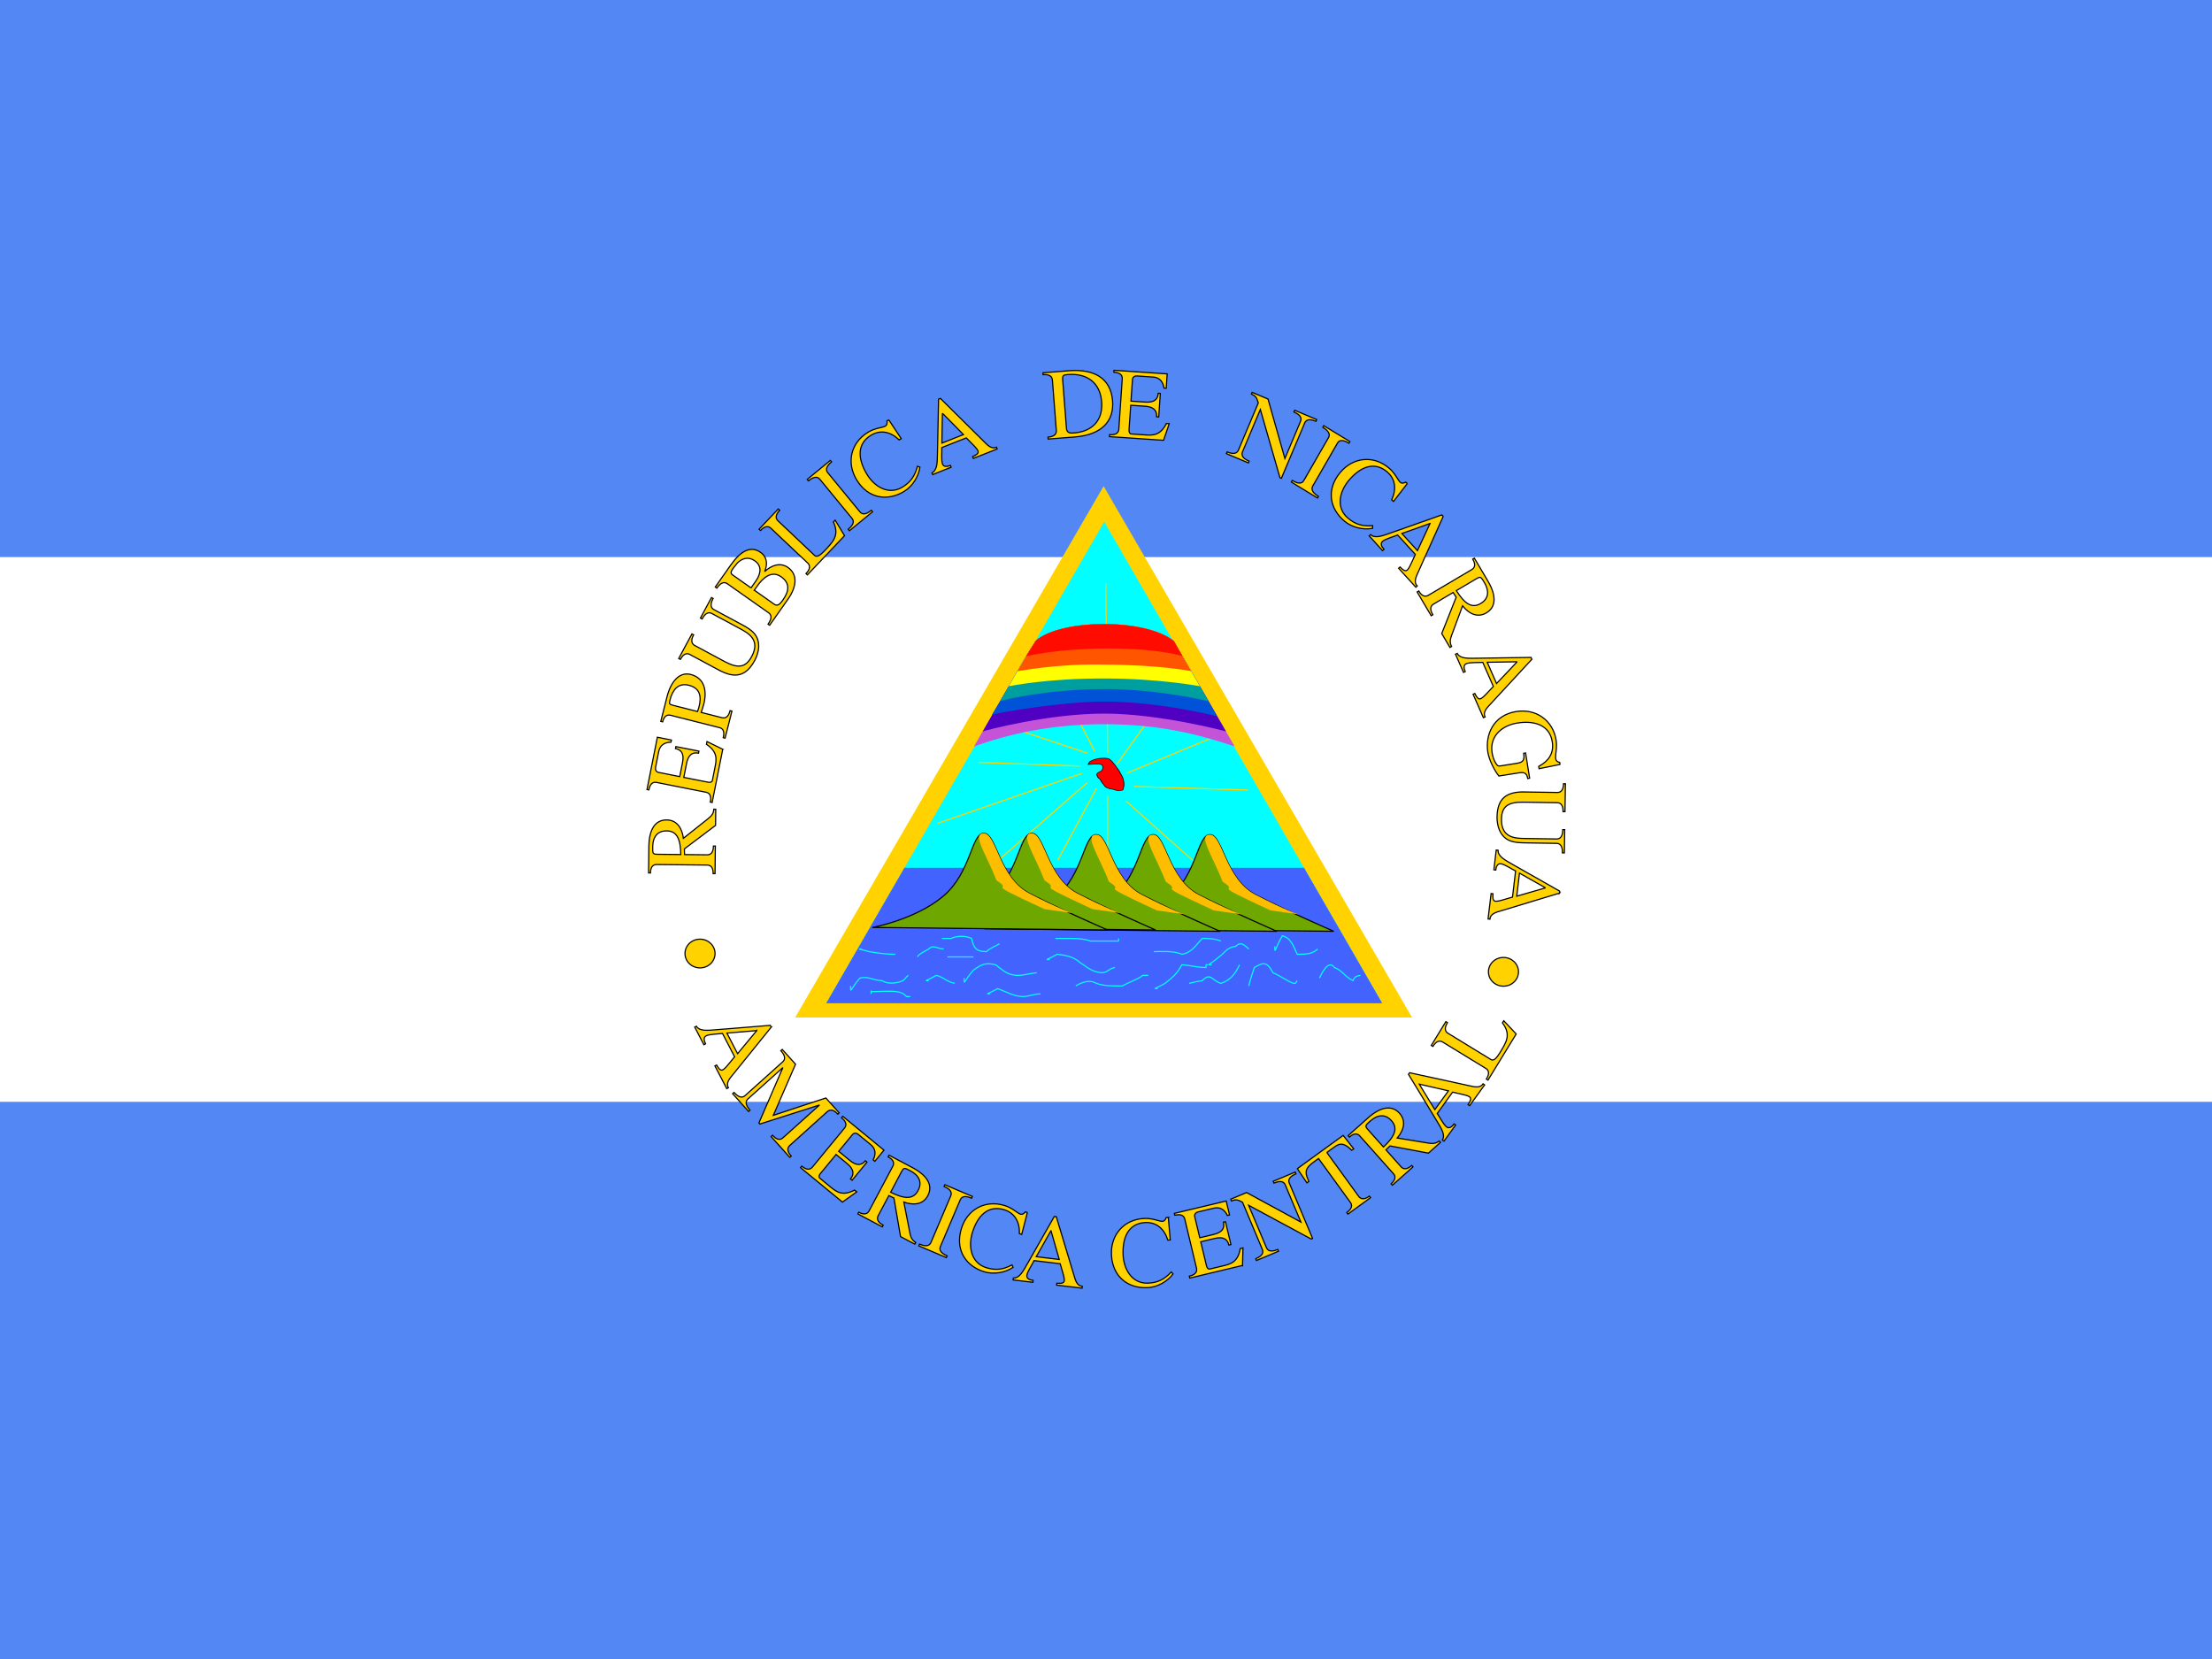 <svg xmlns="http://www.w3.org/2000/svg" width="640" height="480" version="1"><rect width="100%" height="100%" fill="#333333" stroke="none"/><defs><clipPath id="a"><path fill-opacity=".67" d="M0 0h640v480H0z"/></clipPath></defs><g clip-path="url(#a)"><path fill="#5387f4" fill-rule="evenodd" d="M-79.43 318.86h798.86V480H-79.43z"/><path fill="#5387f4" fill-rule="evenodd" d="M-79.43 0h798.86v161.14H-79.43z"/><path fill="#fff" fill-rule="evenodd" d="M-79.43 161.14h798.86v157.7H-79.43z"/><g transform="matrix(.454 0 0 .454 121.08 -34.817)"><g><path fill="#ffd200" fill-rule="evenodd" d="M240.03 725.16l196.6-338.64 196.6 338.64h-393.2z"/><path fill="#0ff" fill-rule="evenodd" d="M259.85 716.04l177.17-306.86 177.16 306.86H259.85z"/><g fill="none" stroke="#ffd200" stroke-width=".551pt"><path d="M439.18 556.66L438 448.34"/><path d="M445.07 563.73l38.86-54.16"/><path d="M450.96 569.6l62.4-25.9"/><path d="M455.67 577.86l73 2.35"/><path d="M450.96 587.28l42.4 37.68"/><path d="M439.18 583.74v34.15"/><path d="M426.23 575.5l-55.34 48.27"/><path d="M432.12 579.03l-24.72 45.92"/><path d="M422.7 569.6l-91.84 31.8"/><path d="M421.52 564.9l-64.76-2.36"/><path d="M369.7 537.82l56.53 18.84"/><path d="M396.8 489.55l34.14 65.94"/></g><g fill-rule="evenodd"><path fill="#c453d7" d="M437.08 538.23c-35.43 0-61.25 6.5-83.04 14.14l5.54-9.58 5.53-9.6 5.55-9.6 5.54-9.58 5.52-9.6 5.54-9.57 6.13-9.77c8.25-7.26 25.97-10.65 43.68-10.65 17.72 0 35.44 3.58 44.3 10.82l5.54 9.6 5.53 9.58 5.54 9.6 5.53 9.57 5.53 9.6 5.54 9.6 5.53 9.57c-22.97-7.64-47.6-14.14-83.05-14.14z"/><path fill="#5000c1" d="M437.1 531.47c-35.55-.05-75.3 10.6-77.5 11.33l5.52-9.6 5.54-9.6 5.54-9.57 5.53-9.6 5.54-9.57 6.13-9.77c8.26-7.27 25.98-10.66 43.7-10.66 17.7 0 35.43 3.58 44.3 10.82l5.53 9.6 5.53 9.58 5.54 9.6 5.54 9.57 5.53 9.6 5.54 9.6s-42.07-11.33-77.5-11.33z"/><path fill="#0053d7" d="M437.08 523.8c-26.25-.1-68.68 7.14-71.68 8.5l5.25-8.7 5.54-9.58 5.52-9.6 5.54-9.58 6.13-9.77c8.25-7.25 25.97-10.65 43.68-10.65 17.72 0 35.44 3.6 44.3 10.83l5.54 9.6 5.53 9.57 5.54 9.6 5.53 9.57 5.53 9.6s-36.55-9.4-71.98-9.4z"/><path fill="#009f9f" d="M437.07 515.85c-34.8-.07-63.72 6.63-66.44 7.74l5.54-9.6 5.53-9.58 5.54-9.58 6.13-9.77c8.26-7.26 25.98-10.65 43.7-10.65 17.7 0 35.43 3.58 44.3 10.82l5.53 9.6 5.53 9.58 5.54 9.6 5.54 9.57s-31-7.75-66.43-7.75z"/><path fill="#ff0" d="M437.08 509.1c-35.6-.14-57.96 4.45-60.9 4.92l5.54-9.6 5.54-9.58 6.13-9.76c8.25-7.26 25.97-10.66 43.68-10.66 17.72 0 35.44 3.6 44.3 10.83l5.54 9.6 5.53 9.57 5.54 9.6s-25.5-4.93-60.92-4.93z"/><path fill="#f50" d="M436.78 500.25c-31.02-.67-53.8 4.25-55.07 4.16l5.55-9.57 6.13-9.76c8.26-7.26 25.98-10.66 43.7-10.66 17.7 0 35.43 3.6 44.3 10.84l5.53 9.6 5.54 9.57s-20.23-4.15-55.66-4.15z"/><path fill="#ff0b00" d="M437.93 489.96c-31.13.26-47.24 4.34-50.7 4.9l6.13-9.78c8.26-7.25 25.98-10.65 43.69-10.65 17.72 0 35.44 3.6 44.3 10.83l5.54 9.6s-13.53-4.9-48.97-4.9z"/></g><path fill="#4363ff" fill-rule="evenodd" d="M259.85 716.04l49.83-86.3h254.67l49.83 86.3H259.85z"/><g fill-rule="evenodd"><path fill="#6da700" stroke="#000" stroke-width=".551pt" d="M334.7 674.38s28.3-5 46.6-19.98c18.33-15 18.33-39.97 26.66-39.97 8.32 0 10 28.3 29.97 38.3 19.98 10 51.62 23.3 51.62 23.3L334.7 674.4z" transform="matrix(.967 0 0 1 109.92 -5.828)"/><path fill="#ffbd00" d="M543.06 656.9c-43.48-20-17.7-10-30.6-18.32-6.44-16.66-16.1-29.98-8.05-29.98 8.06 0 9.67 28.3 29 38.3 19.32 10 27.37 12.5 27.37 12.5l-17.7-2.5z"/><path fill="#6da700" stroke="#000" stroke-width=".551pt" d="M334.7 674.38s28.3-5 46.6-19.98c18.33-15 18.33-39.97 26.66-39.97 8.32 0 10 28.3 29.97 38.3 19.98 10 51.62 23.3 51.62 23.3L334.7 674.4z" transform="matrix(.967 0 0 1 73.687 -5.828)"/><path fill="#ffbd00" d="M506.83 656.9c-43.48-20-17.72-10-30.6-18.32-6.44-16.66-16.1-29.98-8.05-29.98s9.66 28.3 28.98 38.3c19.33 10 27.38 12.5 27.38 12.5l-17.7-2.5z"/><path fill="#6da700" stroke="#000" stroke-width=".551pt" d="M334.7 674.38s28.3-5 46.6-19.98c18.33-15 18.33-39.97 26.66-39.97 8.32 0 10 28.3 29.97 38.3 19.98 10 51.62 23.3 51.62 23.3L334.7 674.4z" transform="matrix(.967 0 0 1 37.462 -5.829)"/><path fill="#ffbd00" d="M470.6 656.9c-43.47-20-17.7-10-30.6-18.33-6.43-16.65-16.1-29.97-8.04-29.97 8.05 0 9.66 28.3 28.98 38.3 19.32 10 27.37 12.5 27.37 12.5l-17.7-2.5z"/><path fill="#6da700" stroke="#000" stroke-width=".551pt" d="M334.7 674.38s28.3-5 46.6-19.98c18.33-15 18.33-39.97 26.66-39.97 8.32 0 10 28.3 29.97 38.3 19.98 10 51.62 23.3 51.62 23.3L334.7 674.4z" transform="matrix(.967 0 0 1 -3.598 -6.661)"/><path fill="#ffbd00" d="M429.54 656.06c-43.47-19.98-17.7-10-30.6-18.32-6.43-16.65-16.1-29.97-8.04-29.97 8.05 0 9.66 28.3 28.98 38.3 19.32 10 27.37 12.5 27.37 12.5l-17.7-2.5z"/><path fill="#6da700" stroke="#000" stroke-width=".551pt" d="M334.7 674.38s28.3-5 46.6-19.98c18.33-15 18.33-39.97 26.66-39.97 8.32 0 10 28.3 29.97 38.3 19.98 10 51.62 23.3 51.62 23.3L334.7 674.4z" transform="matrix(.967 0 0 1 -34.192 -6.661)"/><path fill="#ffbd00" d="M398.95 656.06c-43.48-19.98-17.72-10-30.6-18.32-6.44-16.65-16.1-29.97-8.05-29.97s9.66 28.3 29 38.3c19.3 10 27.36 12.5 27.36 12.5l-17.7-2.5z"/></g><path fill="#f00" fill-rule="evenodd" stroke="#000" stroke-width=".551pt" d="M438 565.5c.42 0 .74-1.88 1.78-3.54 2.22-1.6 4.56-2.87 7.65-3.54 1.66-.83 5.08-.58 7.65-.58 3.6.32 3.84 1.86 5.9 4.12.9 1.83 3.03 4.4 4.1 7.06 1.18 1.42 2.12 3.63 2.95 5.3.86 1.8 1.77 4.53 2.95 7.06.6 2.83 1.17 5.03 1.17 8.25 0 3.35-.55 4.78-1.17 7.06-1.8.6-5.3.88-7.07 0-1.9-1.7-5.15-.63-6.46-2.36-3.4-.48-4.2-4.46-5.9-6.48-1.17-1.73-1.15-3.03-2.35-4.7-1.86-1.34-2.1-2.95-2.95-5.3.74-2.52 2.02-3.08 4.12-4.13 1.13-1.64 1.77-2.3 1.77-5.3-.42-3.33-1.63-2.98-4.7-3.53-3.82 0-5.78.4-9.43.6z" transform="matrix(.672 0 0 .522 132.301 268.72)"/><g fill="none" stroke="#0ff" stroke-width=".551pt"><path d="M281.36 681.48h1.2c-3.2 0-1.6-.1 4.73 1.7 5.46.9 10.6 1.67 16.6 1.67"/><path d="M275.43 706.74v-1.7c0 5.3-.3 2.05 5.93-5.04 5.3-1.3 7.8 1.35 14.23 1.7 3.4 2.4 9.58 1.62 13.03 0 1.76-1.1 1.8-2.3 3.55-3.38"/><path d="M288.47 710.1v-1.67c.8.45 5.3 0 8.3 0 6.2 0 11-.43 14.23 3.37h2.37"/><path d="M333.52 674.75H339.45c3.78-1.8 9.27-1.8 13.04 0 1.5 6.97 3.4 8.26 9.48 8.42 2-2.12 6.1-3.62 8.3-5.05"/><path d="M337.08 686.53h16.61"/><path d="M347.75 701.7V700c0 5.28-.3 2.04 5.93-5.05 4.72-3.3 7.2-5.14 14.23-3.36 5.06 3.82 6.85 6.04 13.05 6.72 5.64 0 8.12-1.3 13.04-1.68"/><path d="M363.17 710.1h1.18c-3.3 0-1.55.22 4.75-3.36 5.9 2.1 9.87 4.94 16.6 5.06 3.85-.28 6.62-1.7 10.67-1.7"/><path d="M405.86 674.75h5.92c5.8 0 11.46-.14 16.6 1.68h16.6c1.58 0 1.2.56 1.2-1.68"/><path d="M401.1 688.22h1.2c-3.32 0-1.55.2 4.74-3.37 4.98.55 10.6 1.55 14.23 5.05 5.2 3.24 7.26 6.03 14.23 6.74 3.97-.3 4.24-2.5 8.3-3.37"/><path d="M418.9 705.05c1.86-1.32 8.1-4.7 13.04-1.7 5.14 1.84 10.8 1.7 16.6 1.7 3.7-2.25 9.93-4.16 13.04-6.74h3.56"/><path d="M468.7 683.17c2.38 0 12.53-.8 17.78 1.68 6.4-1.1 8.67-5.54 13.04-10.1 4.38 0 8.07.15 11.86 1.68"/><path d="M491.22 703.38c.1-.02 4.74-1.33 8.3-1.7 5.34-5.68 6.27.13 11.86 1.7 6.2-2 9.3-6.32 11.85-11.8"/><path d="M504.26 691.58h1.2c-3.5 0-1.54.3 4.73-5.05 4.16-2.96 4.65-5.96 10.66-6.74 3.32-3.54 5.77-.44 8.3 1.68"/><path d="M529.16 705.05c.2-1.34 2.35-8.6 3.56-11.8 5.3-3 7.8-4.36 11.86 3.38 4.3 1.67 8.33 5 13.04 6.73 1.74 0 .9.4 2.37-1.68"/><path d="M545.76 681.48v-1.68c0 5.28-.25 2.12 4.74-6.74 5.5 1.43 6.94 6.16 9.5 11.8 5.88 0 9.75-.2 13.03-3.38"/><path d="M574.22 700c.72-1.5 5.45-12.46 9.48-6.73 5.26 2.03 6.1 5.43 11.86 8.4 1-2.5 2.12-2.98 4.74-3.35"/><path d="M469.88 706.74h1.2c-3.33 0-1.57.2 4.73-3.37 4.94-4.04 7.38-5.7 10.68-11.8 5.5.3 9.73 1.7 15.4 1.7 0-2.25-.38-1.7 1.2-1.7"/><path d="M318.12 686.53c0-1.16 3.23-3 7.1-5.05 2.84-3 5.18-.18 9.5 0"/><path d="M324.04 701.7h1.18c-3.3 0-1.55.2 4.75-3.38 4.54.9 6.6 4.12 11.85 5.05"/></g></g><path fill="#ffd200" stroke="#000" stroke-width=".551pt" d="M704.7 581.38c-11.72-.18-17.17 4.47-17.36 16.12-.04 2.7.6 6.15 1.54 8.22 3.34 7.28 8.96 8 16.2 8.12l20.15.32c1.86.03 3.9 1.02 3.8 6.07l1.23.02.23-14.84h-1.23c-.08 5.04-2.14 5.97-4 5.94l-20.15-.3c-6.08-.1-15.1-.3-14.92-12.28.13-8 3.95-11 13.94-10.86l21.5.34c1.85.03 3.9 1.02 3.8 5.7h1.23l.28-17.78-1.22-.02c-.07 4.67-2.13 5.6-4 5.57l-21.04-.32z"/><path fill="#ffd200" stroke="#000" stroke-width=".551pt" d="M727.47 563.85l-.2-1.32c-4.94-.84-1.05-6.5-2.28-14.22-2.02-12.57-12.83-20.18-25.4-18.17-14.86 2.37-19.82 15.15-18.1 25.9.83 5.18 4.36 11.88 7.03 15.2l12-1.9c3.6-.6 5.68-.6 6.4 3.5l1.2-.2-2.57-16.1-1.2.2c.84 5.24-1.2 5.88-4.8 6.46l-9.42 1.5c-1.83.3-2.2.35-3.4-1.34-1.34-2-2.14-4.6-2.52-6.92-1.7-10.62 6.3-17.4 16.03-18.96 11.06-1.77 20.63 1.37 22.3 11.86 1.2 7.46-2.3 12.3-8.62 15.77l.23 1.46 13.3-2.7z"/><path fill="#ffd200" stroke="#000" stroke-width=".551pt" d="M630.18 384.82l-1.03-.86c-4.94 2.63-4.03-3.45-10.77-9.07-9.87-8.26-22.83-6.82-31 2.96-8.97 10.76-6.78 23 2.8 31 4.72 3.95 11.83 5.7 17.9 4.53v-1.7c-6.2.52-10.8-.65-15.6-4.67-8.07-6.73-5.46-17.14.28-24.02 7.38-8.83 16.33-12.46 24.43-5.7 5.6 4.7 6.1 11.37 3.02 17.96l1.18.98 8.78-11.42z"/><path fill="#ffd200" stroke="#000" stroke-width=".551pt" d="M511.4 334.07c0-1.86.97-3.9 6.28-3.9v-1.22H498.6v1.22c5.32 0 6.28 2.04 6.28 3.9v32.13c0 1.85-.96 3.9-6.27 3.9v1.22h19.08v-1.22c-5.3 0-6.27-2.05-6.27-3.9v-32.13z" transform="matrix(.873 .532 -.488 .848 302.18 -196.24)"/><path fill="#ffd200" stroke="#000" stroke-width=".551pt" d="M564.7 346.36c.72-1.7 2.4-3.23 7.23-1.2l.48-1.1-14.03-5.92-.47 1.12c4.83 2.03 4.92 4.3 4.2 6l-9.96 23.66-10.76-37.94-10.1-4.24-.46 1.12c2.87 1.27 3.17 2.03 4.13 4.86l.23.8-12.62 29.96c-.72 1.7-2.4 3.22-7.23 1.2l-.48 1.1 14.04 5.92.46-1.12c-4.83-2.04-4.92-4.3-4.2-6l11.35-26.97 12.5 43.54.9.37 14.8-35.14z"/><path fill="#ffd200" stroke="#000" stroke-width=".551pt" d="M474.83 357.3l3.6-10.6-1.78-.13c-3.93 7.88-8.8 7.6-13.9 7.26l-8.43-.57c-1.27-.1-1.56-1.46-1.5-2.6l1.08-15.7 9 .6c4.3.3 7.84 1.75 7.5 6.73l1.34.1 1.02-14.96-1.34-.1c-.34 5-4.06 5.9-8.33 5.6l-9.02-.6.94-13.74c.1-1.6 1.38-2.4 2.98-2.3l10.28.7c4.47.3 6.36 3.52 6.83 7l1.42.1.62-9.12-33.9-2.3-.1 1.2c4.67.32 5.5 2.43 5.36 4.28l-2.18 32.05c-.13 1.86-1.22 3.84-5.88 3.52l-.1 1.22 34.5 2.35z"/><path fill="#ffd200" stroke="#000" stroke-width=".551pt" d="M299.7 344.25l-1.16.7c.88 5.52-4.57 2.7-12.07 7.24-11 6.65-13.85 19.38-7.25 30.27 7.27 12 19.57 13.88 30.24 7.42 5.26-3.2 9.24-9.35 10.1-15.48l-1.6-.53c-1.53 6-4.13 9.97-9.5 13.23-8.97 5.44-17.98-.4-22.62-8.07-5.97-9.85-6.5-19.5 2.53-24.96 6.24-3.78 12.73-2.1 17.96 2.96l1.32-.8-7.96-12z"/><path fill="#ffd200" stroke="#000" stroke-width=".551pt" d="M260.88 378.03c-1.17-1.43-1.73-3.62 2.37-7l-.77-.93-14.74 12.1.78.94c4.1-3.37 6.14-2.4 7.32-.96l20.4 24.82c1.18 1.43 1.74 3.63-2.37 7l.77.94 14.74-12.1-.77-.95c-4.1 3.36-6.14 2.4-7.32.96l-20.4-24.83z"/><path fill="#ffd200" stroke="#000" stroke-width=".551pt" d="M271.52 418.07l-5.98-9.9-1.1 1.18c3.95 8.58-.15 12.54-5.74 18.44-2.73 2.88-4.9 4.16-6.2 2.93l-23.35-22.08c-1.35-1.28-2.17-3.38 1.04-6.78l-.9-.83-12.22 12.92.88.84c3.2-3.4 5.36-2.7 6.7-1.4L248 435.46c1.35 1.28 2.18 3.38-1.03 6.77l.88.84 23.67-25z"/><path fill="#ffd200" stroke="#000" stroke-width=".551pt" d="M191.57 503.78c10.3 5.54 17.3 3.92 22.8-6.34 1.28-2.37 2.3-5.75 2.42-8 .37-8-4.3-11.24-10.66-14.67l-17.76-9.54c-1.63-.88-2.98-2.7-.6-7.15l-1.06-.58-7.03 13.08 1.06.58c2.4-4.46 4.65-4.33 6.3-3.45l17.75 9.55c5.36 2.88 13.28 7.2 7.6 17.75-3.77 7.05-8.55 7.97-17.35 3.24l-18.94-10.18c-1.62-.88-2.97-2.7-.76-6.8l-1.07-.6-8.43 15.68 1.07.58c2.23-4.12 4.48-4 6.12-3.1l18.55 9.96z"/><path fill="#ffd200" stroke="#000" stroke-width=".551pt" d="M193.92 554.2l-10.05-4.93-.35 1.76c7.3 4.9 6.43 9.7 5.43 14.7l-1.65 8.3c-.25 1.25-1.64 1.37-2.77 1.14l-15.44-3.06 1.75-8.84c.83-4.2 2.73-7.55 7.63-6.58l.26-1.32-14.7-2.9-.25 1.3c4.9.98 5.3 4.78 4.47 8.98l-1.76 8.86-13.48-2.68c-1.57-.32-2.2-1.68-1.9-3.25l2-10.1c.88-4.4 4.3-5.88 7.83-5.9l.27-1.37-8.97-1.8-6.62 33.35 1.2.23c.9-4.58 3.1-5.12 4.92-4.76l31.5 6.26c1.83.36 3.65 1.7 2.74 6.28l1.18.24 6.74-33.9z"/><path fill="#ffd200" stroke="#000" stroke-width=".551pt" d="M183.94 627.98c1.86.02 3.9 1 3.85 5.48h1.2l.2-17.6h-1.22c-.05 4.67-2.1 5.6-3.97 5.6l-14.45-.16-.1-3.6 19.88-15 .1-10.3-1.2-.03c-.23 2.88-1.52 4.34-3.65 6.04l-15.76 12.52c-.76-6.03-3.84-11.63-10.62-11.7-7.5-.08-11.27 6.28-11.38 16.9l-.18 16.9h1.2c.06-4.47 2.12-5.4 3.97-5.38l32.14.34zm-31.73-6.87c-3-.02-3-.6-2.95-4.76.06-5.76 2.6-10.2 8.94-10.14 6.9.07 8.76 5.8 8.98 15.07l-14.97-.16z"/><path fill="#ffd200" stroke="#000" stroke-width=".551pt" d="M191.8 540.4c1.8.45 3.56 1.88 2.42 6.4l1.18.3 4.36-17.24-1.18-.3c-1.15 4.53-3.37 4.96-5.17 4.5l-13.26-3.35c.64-1.74 1.22-3.5 1.67-5.3 2.02-7.95.83-16.57-8.35-18.9-7.32-1.84-12.68 4.72-15.1 14.28l-3.95 15.63 1.18.3c1.07-4.2 3.3-4.64 5.1-4.18l31.13 7.88zm-29.35-14.16c-2.54-.65-2.82-.85-2.16-3.45 1.5-5.97 4.93-11.18 11.94-9.4 7.2 1.82 8.25 7.03 6.56 13.74-.26 1-.65 2-.96 3l-15.4-3.9z"/><path fill="#ffd200" stroke="#000" stroke-width=".551pt" d="M223.13 467.22c1.5 1.07 2.64 3.03-.35 7.27l1 .7 11.6-16.5c5.8-8.2 6.37-15.93.1-20.36-5.03-3.53-10.8-1.25-14.85 2.63 1.9-4.7 1.7-9.2-2.68-12.3-6.7-4.72-13.27.05-18.94 8.1l-9.87 14.03 1 .7c2.98-4.24 5.2-3.84 6.73-2.77l26.27 18.5zm-9.12-14.4l1.85-2.62c3.47-4.92 9-10.33 15.23-5.95 6.12 4.3 4.9 9.48 1.08 14.93-2.7 3.82-3.97 3.62-5.8 2.34l-12.35-8.7zm-2.08-1.47l-11.88-8.37c-1.83-1.3-.55-2.9 3.15-7.48 3.25-3.18 7.17-4.2 11.14-1.4 4.24 3 4.32 7.67.6 12.96l-3.02 4.3z"/><path fill="#ffd200" stroke="#000" stroke-width=".551pt" d="M418.26 355.16c17.1-1.34 25.1-10.05 24.07-23-1.12-14.36-11.55-20.47-27.88-19.2l-16.46 1.3.08 1.2c4.66-.36 5.78 1.6 5.92 3.45l2.5 32.04c.15 1.85-.65 3.97-5.3 4.34l.1 1.2 16.96-1.32zm-7.7-36.24c-.25-3.07.3-3.3 3.37-3.54 11.8-.92 20.48 4.88 21.45 17.4.93 11.85-6.05 19.46-19.1 19.9-1.42.05-3.13-.52-3.32-2.88l-2.4-30.88z"/><path fill="#ffd200" stroke="#000" stroke-width=".551pt" d="M643.62 456.03c-1.6.94-3.85 1.16-6.13-2.7l-1.06.62 8.96 15.15 1.05-.62c-2.38-4.02-1.1-5.9.5-6.83l12.44-7.37 1.93 3.02-9.2 23.15 5.23 8.87 1.05-.62c-1.3-2.58-.94-4.5 0-7.06l7-18.86c3.77 4.76 9.3 7.95 15.14 4.5 6.44-3.8 6.38-11.2.97-20.36l-8.6-14.54-1.04.62c2.28 3.86 1 5.73-.6 6.67l-27.64 16.36zm30.7-10.58c2.6-1.53 2.88-1.03 5 2.55 2.93 4.95 3.07 10.08-2.4 13.3-5.94 3.53-10.5-.4-15.5-8.22l12.9-7.63z"/><path fill="#ffd200" stroke="#000" stroke-width=".551pt" d="M653.04 405.78l-.86-.94-31.57 11.13c-6.35 2.23-10.93 4.14-13.83 1.42l-.9.8 8.52 9.4.9-.83c-1.47-1.6-2.5-3.6-.95-5.03 1.76-1.6 7.3-3.1 9.67-4.1l11.28 12.4-2.48 5.36c-2.58 5.63-3.44 6.5-7.28 2.64l-.9.82 10.97 12.08.9-.82c-2.54-2.53-.6-6.1.56-8.72l15.98-35.62zm-8.37 4.5l-8.03 17.33-9.95-10.93 17.97-6.4z"/><path fill="#ffd200" stroke="#000" stroke-width=".551pt" d="M709.55 496.83l-.52-1.17-33.47.5c-6.73.1-11.68.44-13.57-3.06l-1.12.5 5.1 11.6 1.1-.5c-.87-2-1.22-4.2.72-5.06 2.16-.95 7.9-.6 10.47-.82l6.74 15.35-4.05 4.3c-4.24 4.5-5.33 5.06-7.75.18l-1.1.5 6.55 14.93 1.1-.5c-1.6-3.2 1.37-5.96 3.3-8.07l26.5-28.67zm-9.37 1.6l-13.13 13.87-5.94-13.54 19.08-.33z"/><path fill="#ffd200" stroke="#000" stroke-width=".551pt" d="M727.15 645.9l.15-1.28-29.1-16.53c-5.86-3.35-10.3-5.55-10.16-9.53l-1.2-.14-1.5 12.58 1.2.16c.27-2.17 1.1-4.26 3.2-4 2.35.27 7.12 3.48 9.44 4.6l-1.97 16.64-5.67 1.65c-5.94 1.74-7.16 1.66-6.77-3.77l-1.2-.14-1.93 16.2 1.2.15c.24-3.6 4.2-4.48 6.95-5.3l37.37-11.3zm-8.88-3.38l-18.35 5.3 1.74-14.68 16.6 9.38z"/><path fill="#ffd200" stroke="#000" stroke-width=".551pt" d="M332.64 330.6l-1.2.48-.68 33.46c-.14 6.74.03 11.7-3.54 13.46l.45 1.13 11.78-4.68-.45-1.13c-2.02.8-4.26 1.07-5.04-.9-.87-2.2-.32-7.92-.44-10.5l15.58-6.17 4.15 4.2c4.36 4.4 4.87 5.5-.1 7.75l.46 1.13 15.17-6.02-.44-1.12c-3.26 1.5-5.93-1.58-7.97-3.6l-27.72-27.48zm1.26 9.42l13.4 13.62-13.74 5.45.34-19.08z"/><path fill="#ffd200" stroke="#000" stroke-width=".551pt" d="M699.55 735.63l-7.9-8.43-.84 1.37c5.66 7.57 2.47 12.3-1.77 19.24-2.07 3.4-3.94 5.1-5.47 4.17l-27.4-16.76c-1.6-.95-2.84-2.84-.4-6.83l-1.04-.63-9.28 15.18 1.04.63c2.43-3.98 4.68-3.73 6.27-2.77l27.4 16.76c1.6.96 2.84 2.85.4 6.84l1.04.63 17.95-29.37z"/><path fill="#ffd200" stroke="#000" stroke-width=".551pt" d="M578.87 811.16l3.73-2.7c3.62-2.64 6.1-4.67 12.17 1.28l1.24-.9-6.7-8.58-29.2 21.2 6.08 9.04 1.24-.9c-.8-1.87-1.82-3.82-1.7-5.96-.1-3.26 4.14-5.93 7.87-8.64l20.3 27.96c1.08 1.5 1.5 3.73-2.27 6.47l.7 1 14.4-10.47-.7-.98c-3.78 2.74-5.76 1.65-6.85.15l-20.3-27.97z"/><path fill="#ffd200" stroke="#000" stroke-width=".551pt" d="M555 830.75c-.72-1.7-.63-3.97 4.2-6l-.46-1.12-14.04 5.9.47 1.12c4.84-2.03 6.52-.52 7.24 1.2l9.95 23.66-34.64-18.83-10.08 4.24.47 1.13c2.9-1.15 3.66-.85 6.36.45l.7.4 12.6 29.97c.73 1.7.64 3.97-4.2 6l.47 1.12 14.05-5.9-.48-1.12c-4.83 2.03-6.5.52-7.23-1.2l-11.33-26.96 39.86 21.5.88-.38L555 830.75z"/><path fill="#ffd200" stroke="#000" stroke-width=".551pt" d="M525.15 883.16l.3-11.2-1.75.43c-1.4 8.68-6.13 9.87-11.1 11.06l-8.22 1.96c-1.25.3-1.93-.92-2.2-2.04l-3.66-15.3 8.78-2.1c4.17-1 8-.67 9.16 4.2l1.3-.32-3.47-14.57-1.32.3c1.16 4.86-2.12 6.82-6.3 7.82l-8.77 2.1-3.2-13.4c-.36-1.54.62-2.7 2.17-3.07l10.03-2.4c4.35-1.03 7.12 1.46 8.6 4.66l1.38-.32-2.13-8.9-33.05 7.9.28 1.18c4.54-1.08 5.95.68 6.38 2.5l7.47 31.24c.43 1.8-.03 4.02-4.57 5.1l.28 1.2 33.6-8.04z"/><path fill="#ffd200" stroke="#000" stroke-width=".551pt" d="M477.87 852.56l-1.34.06c-1.87 5.28-5.3.2-14.07.6-12.85.6-21.43 10.4-20.83 23.13.65 14 10.54 21.55 23 20.97 6.15-.3 12.58-3.8 16.26-8.76l-1.16-1.23c-4.2 4.55-8.4 6.8-14.66 7.1-10.48.47-15.6-8.96-16.02-17.9-.53-11.52 3.6-20.24 14.16-20.72 7.3-.33 12.18 4.24 14.36 11.2l1.54-.08-1.25-14.36z"/><path fill="#ffd200" stroke="#000" stroke-width=".551pt" d="M388.05 849.4l-1.3-.4c-3.5 4.37-5.06-1.58-13.46-4.1-12.33-3.7-23.68 2.7-27.34 14.9-4.04 13.42 2.8 23.83 14.74 27.42 5.88 1.77 13.12.6 18.24-2.87l-.67-1.54c-5.5 2.9-10.18 3.63-16.2 1.83-10.04-3.02-11.73-13.62-9.15-22.2 3.32-11.04 10.12-17.88 20.23-14.84 7 2.1 10.08 8.03 9.83 15.3l1.47.45 3.6-13.95z"/><path fill="#ffd200" stroke="#000" stroke-width=".551pt" d="M345.2 841.42c.73-1.7 2.42-3.22 7.3-1.14l.48-1.12-17.55-7.46-.48 1.12c4.9 2.08 4.97 4.34 4.25 6.04l-12.57 29.57c-.73 1.7-2.4 3.22-7.3 1.14l-.48 1.12 17.56 7.45.48-1.12c-4.9-2.08-4.97-4.34-4.24-6.05l12.57-29.56z"/><path fill="#ffd200" stroke="#000" stroke-width=".551pt" d="M270.18 842.78l9.1-6.52-1.4-1.14c-7.77 4.12-11.57 1.08-15.53-2.17l-6.52-5.37c-1-.8-.43-2.1.3-3l10-12.14 6.97 5.73c3.3 2.72 5.36 5.98 2.2 9.84l1.03.86 9.5-11.57-1.03-.86c-3.17 3.86-6.72 2.43-10.03-.3l-6.97-5.73 8.74-10.62c1.02-1.23 2.53-1.15 3.76-.13l7.96 6.54c3.46 2.84 3.14 6.55 1.5 9.67l1.07.9 5.82-7.08-26.25-21.6-.77.94c3.6 2.97 3.05 5.16 1.87 6.6l-20.4 24.8c-1.2 1.44-3.23 2.4-6.84-.55l-.77.92 26.68 21.96z"/><path fill="#ffd200" stroke="#000" stroke-width=".551pt" d="M260.55 785.15c1.38-1.24 3.55-1.9 6.67 1.58l.9-.8-8.5-9.5-33.5 11.07 14.18-32.6-8.46-9.42-.9.8c3.4 3.82 2.53 5.9 1.15 7.14l-23.93 21.46c-1.38 1.24-3.54 1.9-7.05-2l-.9.8 10.17 11.34.9-.82c-3.5-3.9-2.63-5.98-1.25-7.22l22.2-19.92-15.28 35.3.6.66 38.05-12.13-23.3 20.9c-1.38 1.23-3.54 1.9-6.66-1.6l-.9.82 11.87 13.24.9-.8c-3.1-3.5-2.23-5.57-.85-6.8l23.87-21.5z"/><path fill="#ffd200" stroke="#000" stroke-width=".551pt" d="M287.2 848.33c-.86 1.64-2.66 3-6.62.9l-.57 1.07 15.56 8.25.57-1.07c-4.13-2.2-4.02-4.45-3.15-6.1l6.78-12.77 3.23 1.58 4.2 24.55 9.1 4.83.58-1.08c-2.46-1.5-3.16-3.33-3.7-6l-3.87-19.74c5.7 2.08 12.1 1.92 15.28-4.07 3.5-6.62-.4-12.9-9.8-17.88l-14.9-7.92-.58 1.07c3.95 2.1 3.84 4.36 2.97 6l-15.06 28.38zm20.7-25.04c1.4-2.67 1.9-2.4 5.58-.45 5.1 2.7 7.88 7 4.9 12.6-3.23 6.1-9.16 5.14-17.5 1.07l7-13.23z"/><path fill="#ffd200" stroke="#000" stroke-width=".551pt" d="M406.47 852.1l-1.27-.15-16.56 29.1c-3.34 5.84-5.55 10.28-9.53 10.13l-.13 1.2 12.58 1.5.15-1.2c-2.16-.25-4.26-1.08-4-3.18.28-2.35 3.5-7.12 4.6-9.44l16.65 2 1.65 5.66c1.73 5.95 1.65 7.16-3.78 6.77l-.14 1.2 16.2 1.93.15-1.2c-3.6-.24-4.46-4.2-5.3-6.95l-11.26-37.36zm-3.38 8.88l5.27 18.36-14.68-1.76 9.4-16.6z"/><path fill="#ffd200" stroke="#000" stroke-width=".551pt" d="M224.8 731.28l-.58-1.14-33.37 2.7c-6.72.54-11.63 1.22-13.74-2.15l-1.07.55 5.84 11.24 1.08-.57c-1-1.93-1.5-4.13.38-5.1 2.1-1.1 7.86-1.13 10.4-1.5l7.73 14.87-3.76 4.55c-3.93 4.78-4.98 5.4-7.72.7l-1.08.55 7.53 14.48 1.08-.56c-1.82-3.1.97-6.05 2.77-8.28l24.53-30.35zm-9.23 2.2l-12.2 14.7-6.8-13.1 19-1.6z"/><path fill="#ffd200" stroke="#000" stroke-width=".551pt" d="M621.3 824.6c1.24 1.4 1.9 3.56-1.46 6.54l.8.9 13.15-11.7-.82-.9c-3.5 3.1-5.57 2.2-6.8.82l-9.62-10.8 2.6-2.48 24.47 4.6 7.7-6.86-.8-.9c-2.3 1.76-4.24 1.78-6.93 1.36l-19.85-3.24c3.93-4.62 6-10.66 1.5-15.73-5-5.58-12.24-4.1-20.17 2.97l-12.6 11.24.8.92c3.34-2.98 5.42-2.1 6.65-.7l21.37 24zm-16.28-28.1c-2-2.23-1.57-2.62 1.54-5.38 4.3-3.83 9.3-4.95 13.52-.22 4.6 5.16 1.62 10.38-5.1 16.8l-9.96-11.2z"/><path fill="#ffd200" stroke="#000" stroke-width=".551pt" d="M631.66 760.32l-.75 1.03 17.4 28.6c3.48 5.77 6.3 9.86 4.22 13.26l1 .73 7.42-10.27-1-.7c-1.26 1.75-3 3.18-4.72 1.94-1.92-1.4-4.53-6.52-6-8.62l9.82-13.58 5.76 1.32c6.04 1.37 7.06 2.03 4.08 6.6l1 .7 9.55-13.22-.98-.72c-1.95 3.02-5.85 1.86-8.65 1.25l-38.12-8.3zm6.12 7.26l18.6 4.3-8.66 11.98-9.94-16.28z"/><ellipse cx="176.92" cy="676.04" fill="#ffd200" fill-rule="evenodd" stroke="#000" stroke-width=".551pt" rx="9.575" ry="9.158" transform="translate(2.498 8.326)"/><ellipse cx="176.92" cy="676.04" fill="#ffd200" fill-rule="evenodd" stroke="#000" stroke-width=".551pt" rx="9.575" ry="9.158" transform="translate(514.53 19.982)"/></g></g></svg>